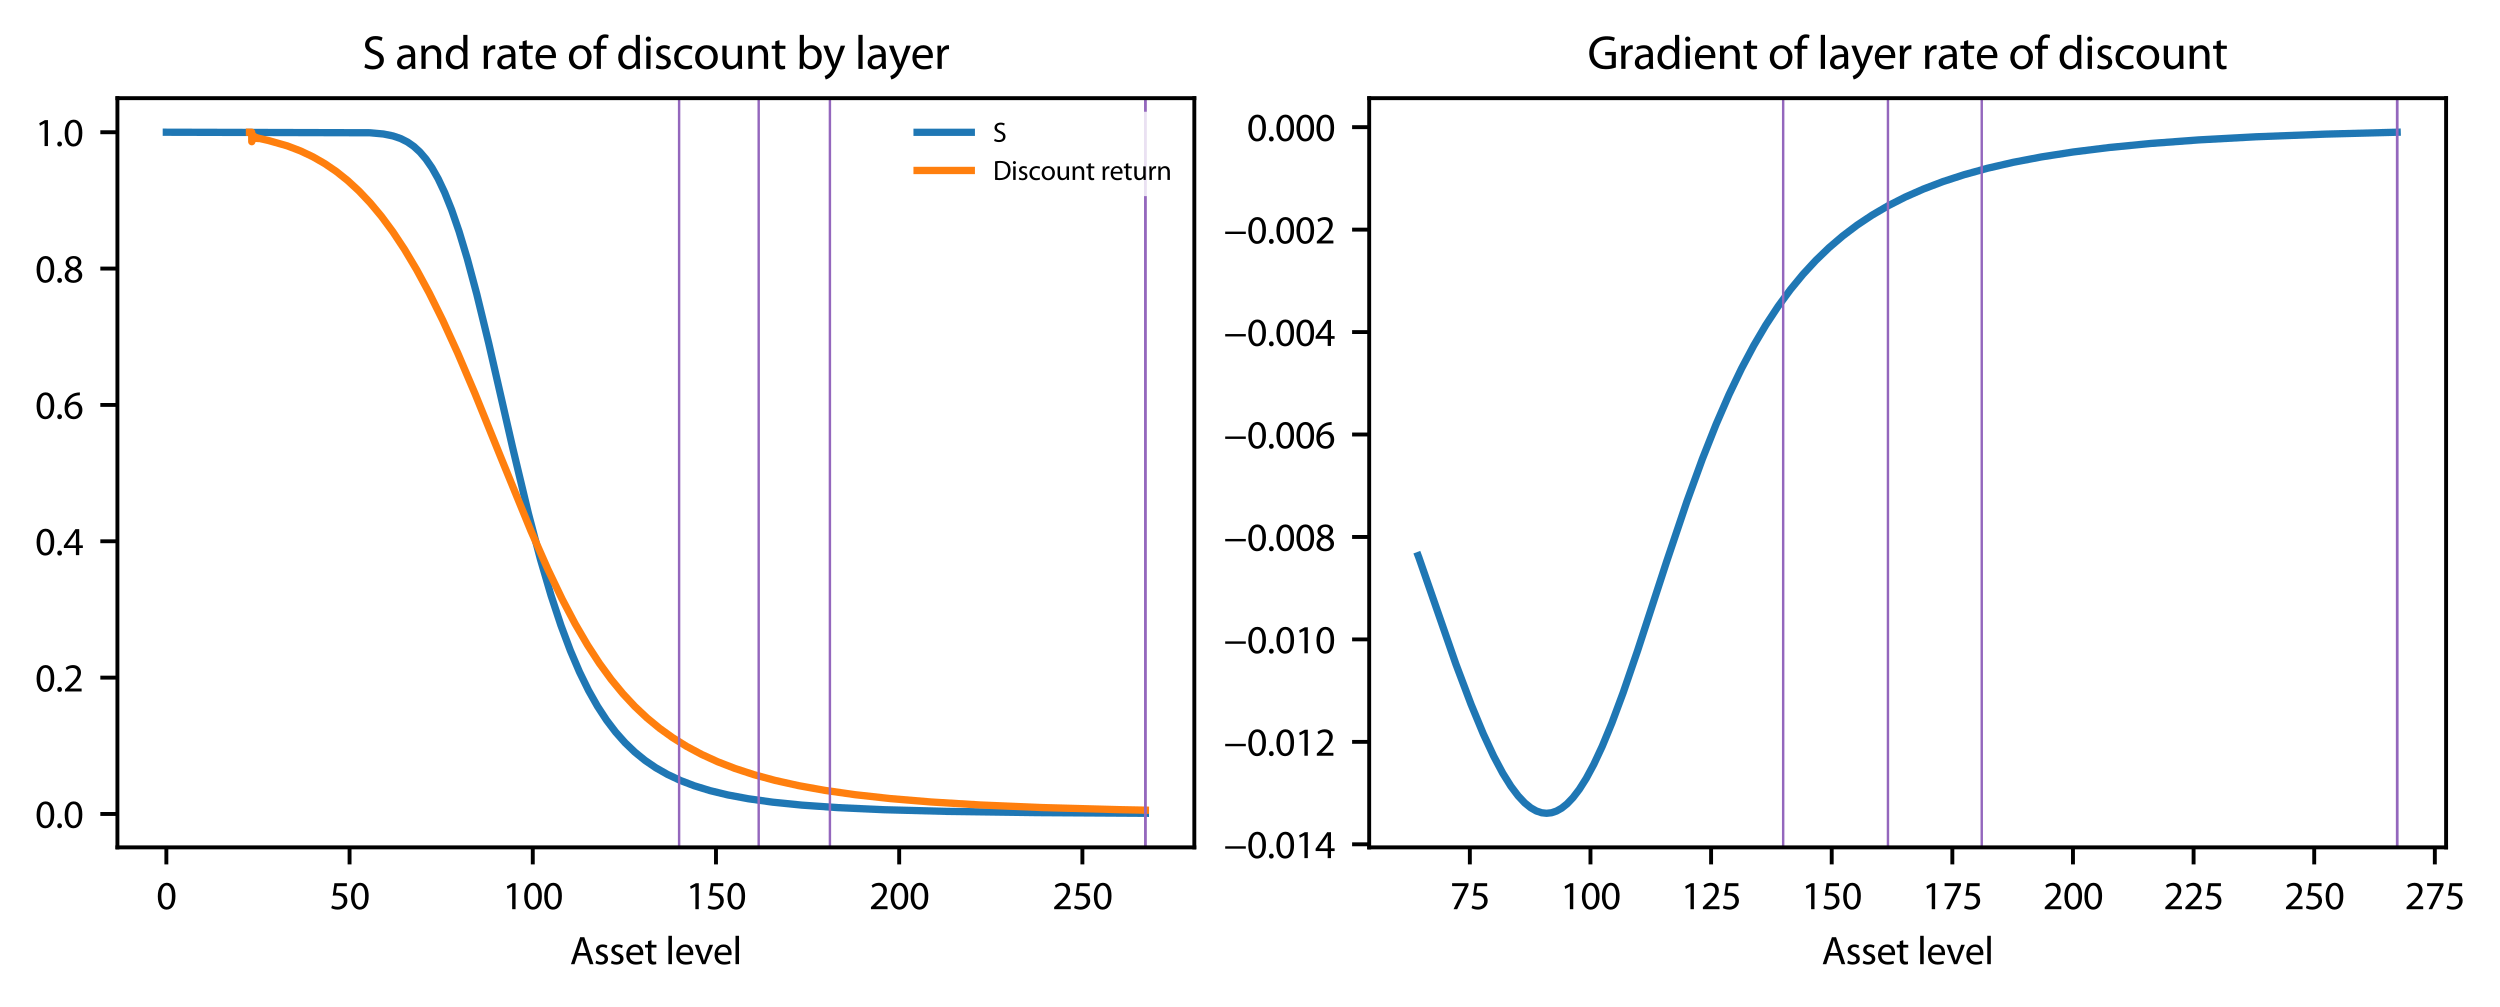 <?xml version="1.0" encoding="utf-8" standalone="no"?>
<!DOCTYPE svg PUBLIC "-//W3C//DTD SVG 1.1//EN"
  "http://www.w3.org/Graphics/SVG/1.1/DTD/svg11.dtd">
<svg xmlns:xlink="http://www.w3.org/1999/xlink" width="512.4pt" height="206.4pt" viewBox="0 0 512.4 206.4" xmlns="http://www.w3.org/2000/svg" version="1.1">
 <defs>
  <style type="text/css">*{stroke-linejoin: round; stroke-linecap: butt}</style>
 </defs>
 <g id="figure_1">
  <g id="patch_1">
   <path d="M 0 206.4 
L 512.4 206.4 
L 512.4 -0 
L 0 -0 
z
" style="fill: #ffffff"/>
  </g>
  <g id="axes_1">
   <g id="patch_2">
    <path d="M 24.064 173.672 
L 244.788 173.672 
L 244.788 20.121 
L 24.064 20.121 
z
" style="fill: #ffffff"/>
   </g>
   <g id="matplotlib.axis_1">
    <g id="xtick_1">
     <g id="line2d_1">
      <defs>
       <path id="m13694cf8a4" d="M 0 0 
L 0 3.5 
" style="stroke: #000000; stroke-width: 0.8"/>
      </defs>
      <g>
       <use xlink:href="#m13694cf8a4" x="34.097" y="173.672" style="stroke: #000000; stroke-width: 0.8"/>
      </g>
     </g>
     <g id="text_1">
      <!-- 0 -->
      <g transform="translate(32.045 186.352) scale(0.08 -0.08)">
       <defs>
        <path id="MyriadPro-Regular-30" d="M 1683 4230 
C 838 4230 230 3469 230 2067 
C 243 691 800 -70 1613 -70 
C 2528 -70 3059 710 3059 2125 
C 3059 3450 2554 4230 1683 4230 
z
M 1645 3795 
C 2234 3795 2490 3123 2490 2099 
C 2490 1037 2214 365 1645 365 
C 1133 365 800 979 800 2061 
C 800 3194 1158 3795 1645 3795 
z
" transform="scale(0.016)"/>
       </defs>
       <use xlink:href="#MyriadPro-Regular-30"/>
      </g>
     </g>
    </g>
    <g id="xtick_2">
     <g id="line2d_2">
      <g>
       <use xlink:href="#m13694cf8a4" x="71.647" y="173.672" style="stroke: #000000; stroke-width: 0.8"/>
      </g>
     </g>
     <g id="text_2">
      <!-- 50 -->
      <g transform="translate(67.543 186.352) scale(0.08 -0.08)">
       <defs>
        <path id="MyriadPro-Regular-35" d="M 2771 4160 
L 781 4160 
L 512 2163 
C 666 2182 851 2202 1094 2202 
C 1920 2202 2285 1824 2285 1286 
C 2291 730 1830 384 1306 384 
C 922 384 582 512 410 614 
L 269 186 
C 474 58 851 -70 1306 -70 
C 2208 -70 2854 538 2854 1350 
C 2854 1869 2586 2234 2259 2413 
C 2003 2573 1690 2637 1363 2637 
C 1210 2637 1120 2630 1024 2618 
L 1184 3686 
L 2771 3686 
L 2771 4160 
z
" transform="scale(0.016)"/>
       </defs>
       <use xlink:href="#MyriadPro-Regular-35"/>
       <use xlink:href="#MyriadPro-Regular-30" x="51.3"/>
      </g>
     </g>
    </g>
    <g id="xtick_3">
     <g id="line2d_3">
      <g>
       <use xlink:href="#m13694cf8a4" x="109.197" y="173.672" style="stroke: #000000; stroke-width: 0.8"/>
      </g>
     </g>
     <g id="text_3">
      <!-- 100 -->
      <g transform="translate(103.041 186.352) scale(0.08 -0.08)">
       <defs>
        <path id="MyriadPro-Regular-31" d="M 1510 0 
L 2054 0 
L 2054 4160 
L 1574 4160 
L 666 3674 
L 774 3245 
L 1498 3635 
L 1510 3635 
L 1510 0 
z
" transform="scale(0.016)"/>
       </defs>
       <use xlink:href="#MyriadPro-Regular-31"/>
       <use xlink:href="#MyriadPro-Regular-30" x="51.3"/>
       <use xlink:href="#MyriadPro-Regular-30" x="102.6"/>
      </g>
     </g>
    </g>
    <g id="xtick_4">
     <g id="line2d_4">
      <g>
       <use xlink:href="#m13694cf8a4" x="146.747" y="173.672" style="stroke: #000000; stroke-width: 0.8"/>
      </g>
     </g>
     <g id="text_4">
      <!-- 150 -->
      <g transform="translate(140.591 186.352) scale(0.08 -0.08)">
       <use xlink:href="#MyriadPro-Regular-31"/>
       <use xlink:href="#MyriadPro-Regular-35" x="51.3"/>
       <use xlink:href="#MyriadPro-Regular-30" x="102.6"/>
      </g>
     </g>
    </g>
    <g id="xtick_5">
     <g id="line2d_5">
      <g>
       <use xlink:href="#m13694cf8a4" x="184.297" y="173.672" style="stroke: #000000; stroke-width: 0.8"/>
      </g>
     </g>
     <g id="text_5">
      <!-- 200 -->
      <g transform="translate(178.141 186.352) scale(0.08 -0.08)">
       <defs>
        <path id="MyriadPro-Regular-32" d="M 2944 0 
L 2944 467 
L 1082 467 
L 1082 480 
L 1408 787 
C 2285 1632 2842 2253 2842 3021 
C 2842 3616 2464 4230 1568 4230 
C 1094 4230 678 4045 397 3808 
L 576 3411 
C 768 3571 1082 3763 1459 3763 
C 2080 3763 2278 3373 2278 2950 
C 2278 2323 1792 1786 730 774 
L 288 346 
L 288 0 
L 2944 0 
z
" transform="scale(0.016)"/>
       </defs>
       <use xlink:href="#MyriadPro-Regular-32"/>
       <use xlink:href="#MyriadPro-Regular-30" x="51.3"/>
       <use xlink:href="#MyriadPro-Regular-30" x="102.6"/>
      </g>
     </g>
    </g>
    <g id="xtick_6">
     <g id="line2d_6">
      <g>
       <use xlink:href="#m13694cf8a4" x="221.847" y="173.672" style="stroke: #000000; stroke-width: 0.8"/>
      </g>
     </g>
     <g id="text_6">
      <!-- 250 -->
      <g transform="translate(215.691 186.352) scale(0.08 -0.08)">
       <use xlink:href="#MyriadPro-Regular-32"/>
       <use xlink:href="#MyriadPro-Regular-35" x="51.3"/>
       <use xlink:href="#MyriadPro-Regular-30" x="102.6"/>
      </g>
     </g>
    </g>
    <g id="text_7">
     <!-- Asset level -->
     <g transform="translate(116.816 197.616) scale(0.08 -0.08)">
      <defs>
       <path id="MyriadPro-Regular-41" d="M 2714 1357 
L 3174 0 
L 3770 0 
L 2298 4314 
L 1632 4314 
L 160 0 
L 736 0 
L 1184 1357 
L 2714 1357 
z
M 1299 1792 
L 1722 3040 
C 1811 3302 1875 3571 1939 3821 
L 1952 3821 
C 2016 3571 2080 3315 2176 3034 
L 2605 1792 
L 1299 1792 
z
" transform="scale(0.016)"/>
       <path id="MyriadPro-Regular-73" d="M 256 147 
C 474 19 787 -70 1126 -70 
C 1850 -70 2278 314 2278 864 
C 2278 1325 1997 1594 1466 1792 
C 1062 1952 883 2067 883 2323 
C 883 2554 1062 2746 1395 2746 
C 1683 2746 1907 2637 2029 2560 
L 2163 2970 
C 1997 3078 1722 3162 1408 3162 
C 749 3162 339 2752 339 2253 
C 339 1882 602 1581 1165 1376 
C 1574 1222 1734 1082 1734 813 
C 1734 550 1542 352 1139 352 
C 858 352 563 467 390 570 
L 256 147 
z
" transform="scale(0.016)"/>
       <path id="MyriadPro-Regular-65" d="M 2957 1446 
C 2970 1510 2976 1594 2976 1709 
C 2976 2278 2714 3162 1696 3162 
C 794 3162 243 2432 243 1498 
C 243 563 813 -70 1766 -70 
C 2259 -70 2605 38 2803 128 
L 2701 531 
C 2496 442 2246 371 1843 371 
C 1274 371 794 685 781 1446 
L 2957 1446 
z
M 787 1850 
C 832 2240 1075 2758 1651 2758 
C 2285 2758 2438 2202 2432 1850 
L 787 1850 
z
" transform="scale(0.016)"/>
       <path id="MyriadPro-Regular-74" d="M 595 3674 
L 595 3098 
L 115 3098 
L 115 2669 
L 595 2669 
L 595 979 
C 595 614 659 339 813 166 
C 947 19 1158 -70 1421 -70 
C 1638 -70 1811 -32 1920 6 
L 1894 435 
C 1811 410 1722 397 1568 397 
C 1254 397 1146 614 1146 998 
L 1146 2669 
L 1952 2669 
L 1952 3098 
L 1146 3098 
L 1146 3840 
L 595 3674 
z
" transform="scale(0.016)"/>
       <path id="MyriadPro-Regular-20" transform="scale(0.016)"/>
       <path id="MyriadPro-Regular-6c" d="M 467 0 
L 1030 0 
L 1030 4544 
L 467 4544 
L 467 0 
z
" transform="scale(0.016)"/>
       <path id="MyriadPro-Regular-76" d="M 83 3098 
L 1261 0 
L 1798 0 
L 3014 3098 
L 2426 3098 
L 1824 1363 
C 1722 1075 1632 819 1562 563 
L 1542 563 
C 1478 819 1395 1075 1293 1363 
L 685 3098 
L 83 3098 
z
" transform="scale(0.016)"/>
      </defs>
      <use xlink:href="#MyriadPro-Regular-41"/>
      <use xlink:href="#MyriadPro-Regular-73" x="61.2"/>
      <use xlink:href="#MyriadPro-Regular-73" x="100.8"/>
      <use xlink:href="#MyriadPro-Regular-65" x="140.4"/>
      <use xlink:href="#MyriadPro-Regular-74" x="190.5"/>
      <use xlink:href="#MyriadPro-Regular-20" x="223.6"/>
      <use xlink:href="#MyriadPro-Regular-6c" x="244.8"/>
      <use xlink:href="#MyriadPro-Regular-65" x="268.4"/>
      <use xlink:href="#MyriadPro-Regular-76" x="318.5"/>
      <use xlink:href="#MyriadPro-Regular-65" x="366.6"/>
      <use xlink:href="#MyriadPro-Regular-6c" x="416.7"/>
     </g>
    </g>
   </g>
   <g id="matplotlib.axis_2">
    <g id="ytick_1">
     <g id="line2d_7">
      <defs>
       <path id="ma2d591ddc7" d="M 0 0 
L -3.5 0 
" style="stroke: #000000; stroke-width: 0.8"/>
      </defs>
      <g>
       <use xlink:href="#ma2d591ddc7" x="24.064" y="166.832" style="stroke: #000000; stroke-width: 0.8"/>
      </g>
     </g>
     <g id="text_8">
      <!-- 0.0 -->
      <g transform="translate(7.2 169.672) scale(0.08 -0.08)">
       <defs>
        <path id="MyriadPro-Regular-2e" d="M 704 -70 
C 941 -70 1094 102 1094 333 
C 1094 570 941 736 717 736 
C 493 736 333 563 333 333 
C 333 102 486 -70 704 -70 
z
" transform="scale(0.016)"/>
       </defs>
       <use xlink:href="#MyriadPro-Regular-30"/>
       <use xlink:href="#MyriadPro-Regular-2e" x="51.3"/>
       <use xlink:href="#MyriadPro-Regular-30" x="72"/>
      </g>
     </g>
    </g>
    <g id="ytick_2">
     <g id="line2d_8">
      <g>
       <use xlink:href="#ma2d591ddc7" x="24.064" y="138.886" style="stroke: #000000; stroke-width: 0.8"/>
      </g>
     </g>
     <g id="text_9">
      <!-- 0.2 -->
      <g transform="translate(7.2 141.726) scale(0.08 -0.08)">
       <use xlink:href="#MyriadPro-Regular-30"/>
       <use xlink:href="#MyriadPro-Regular-2e" x="51.3"/>
       <use xlink:href="#MyriadPro-Regular-32" x="72"/>
      </g>
     </g>
    </g>
    <g id="ytick_3">
     <g id="line2d_9">
      <g>
       <use xlink:href="#ma2d591ddc7" x="24.064" y="110.94" style="stroke: #000000; stroke-width: 0.8"/>
      </g>
     </g>
     <g id="text_10">
      <!-- 0.4 -->
      <g transform="translate(7.2 113.78) scale(0.08 -0.08)">
       <defs>
        <path id="MyriadPro-Regular-34" d="M 2560 0 
L 2560 1139 
L 3142 1139 
L 3142 1574 
L 2560 1574 
L 2560 4160 
L 1952 4160 
L 96 1504 
L 96 1139 
L 2029 1139 
L 2029 0 
L 2560 0 
z
M 666 1574 
L 666 1587 
L 1683 3002 
C 1798 3194 1901 3373 2029 3616 
L 2048 3616 
C 2035 3398 2029 3181 2029 2963 
L 2029 1574 
L 666 1574 
z
" transform="scale(0.016)"/>
       </defs>
       <use xlink:href="#MyriadPro-Regular-30"/>
       <use xlink:href="#MyriadPro-Regular-2e" x="51.3"/>
       <use xlink:href="#MyriadPro-Regular-34" x="72"/>
      </g>
     </g>
    </g>
    <g id="ytick_4">
     <g id="line2d_10">
      <g>
       <use xlink:href="#ma2d591ddc7" x="24.064" y="82.993" style="stroke: #000000; stroke-width: 0.8"/>
      </g>
     </g>
     <g id="text_11">
      <!-- 0.6 -->
      <g transform="translate(7.2 85.833) scale(0.08 -0.08)">
       <defs>
        <path id="MyriadPro-Regular-36" d="M 2662 4224 
C 2560 4224 2419 4218 2253 4192 
C 1728 4128 1267 3917 922 3578 
C 506 3168 218 2522 218 1702 
C 218 621 800 -70 1683 -70 
C 2554 -70 3072 634 3072 1402 
C 3072 2208 2554 2746 1818 2746 
C 1357 2746 1005 2528 806 2259 
L 794 2259 
C 890 2950 1350 3590 2240 3731 
C 2400 3757 2547 3770 2662 3763 
L 2662 4224 
z
M 1696 365 
C 1101 365 781 877 774 1562 
C 774 1664 800 1741 832 1805 
C 986 2112 1306 2317 1645 2317 
C 2163 2317 2502 1958 2502 1363 
C 2502 768 2176 365 1696 365 
z
" transform="scale(0.016)"/>
       </defs>
       <use xlink:href="#MyriadPro-Regular-30"/>
       <use xlink:href="#MyriadPro-Regular-2e" x="51.3"/>
       <use xlink:href="#MyriadPro-Regular-36" x="72"/>
      </g>
     </g>
    </g>
    <g id="ytick_5">
     <g id="line2d_11">
      <g>
       <use xlink:href="#ma2d591ddc7" x="24.064" y="55.047" style="stroke: #000000; stroke-width: 0.8"/>
      </g>
     </g>
     <g id="text_12">
      <!-- 0.8 -->
      <g transform="translate(7.2 57.887) scale(0.08 -0.08)">
       <defs>
        <path id="MyriadPro-Regular-38" d="M 1062 2170 
C 550 1952 237 1574 237 1050 
C 237 442 762 -70 1632 -70 
C 2426 -70 3046 410 3046 1139 
C 3046 1638 2726 2010 2208 2214 
L 2208 2234 
C 2720 2470 2899 2854 2899 3206 
C 2899 3731 2490 4230 1683 4230 
C 947 4230 390 3782 390 3123 
C 390 2765 589 2406 1056 2189 
L 1062 2170 
z
M 1645 339 
C 1114 339 794 710 813 1126 
C 813 1523 1075 1850 1562 1990 
C 2125 1830 2477 1581 2477 1082 
C 2477 653 2150 339 1645 339 
z
M 1651 3827 
C 2157 3827 2355 3482 2355 3149 
C 2355 2771 2080 2515 1722 2394 
C 1242 2522 922 2746 928 3162 
C 928 3520 1184 3827 1651 3827 
z
" transform="scale(0.016)"/>
       </defs>
       <use xlink:href="#MyriadPro-Regular-30"/>
       <use xlink:href="#MyriadPro-Regular-2e" x="51.3"/>
       <use xlink:href="#MyriadPro-Regular-38" x="72"/>
      </g>
     </g>
    </g>
    <g id="ytick_6">
     <g id="line2d_12">
      <g>
       <use xlink:href="#ma2d591ddc7" x="24.064" y="27.101" style="stroke: #000000; stroke-width: 0.8"/>
      </g>
     </g>
     <g id="text_13">
      <!-- 1.0 -->
      <g transform="translate(7.2 29.941) scale(0.08 -0.08)">
       <use xlink:href="#MyriadPro-Regular-31"/>
       <use xlink:href="#MyriadPro-Regular-2e" x="51.3"/>
       <use xlink:href="#MyriadPro-Regular-30" x="72"/>
      </g>
     </g>
    </g>
   </g>
   <g id="line2d_13">
    <path d="M 34.097 27.101 
L 75.824 27.211 
L 78.593 27.465 
L 80.541 27.859 
L 82.137 28.404 
L 83.545 29.12 
L 84.836 30.026 
L 86.08 31.172 
L 87.3 32.601 
L 88.544 34.409 
L 89.812 36.65 
L 91.149 39.482 
L 92.557 42.997 
L 94.083 47.421 
L 95.773 53.025 
L 97.721 60.293 
L 100.161 70.322 
L 105.043 91.621 
L 108.305 105.257 
L 110.769 114.627 
L 112.952 122.071 
L 114.97 128.185 
L 116.895 133.328 
L 118.772 137.726 
L 120.626 141.511 
L 122.457 144.753 
L 124.311 147.591 
L 126.188 150.062 
L 128.113 152.23 
L 130.107 154.145 
L 132.196 155.843 
L 134.426 157.367 
L 136.82 158.73 
L 139.425 159.954 
L 142.288 161.05 
L 145.503 162.039 
L 149.164 162.927 
L 153.388 163.716 
L 158.364 164.413 
L 164.348 165.018 
L 171.741 165.533 
L 181.222 165.961 
L 193.989 166.3 
L 212.506 166.553 
L 234.755 166.692 
L 234.755 166.692 
" clip-path="url(#pa8da56c869)" style="fill: none; stroke: #1f77b4; stroke-width: 1.5; stroke-linecap: square"/>
   </g>
   <g id="line2d_14">
    <path d="M 51.135 27.101 
L 51.581 27.101 
L 51.604 29.041 
L 51.698 28.571 
L 51.956 27.844 
L 51.98 28.505 
L 52.074 28.227 
L 52.168 28.014 
L 52.191 28.398 
L 52.285 28.162 
L 52.308 28.108 
L 52.332 28.38 
L 52.402 28.203 
L 52.449 28.353 
L 52.52 28.184 
L 52.614 28.356 
L 52.637 28.299 
L 52.66 28.245 
L 52.684 28.348 
L 52.707 28.292 
L 52.731 28.381 
L 52.778 28.268 
L 52.801 28.34 
L 52.872 28.291 
L 52.895 28.343 
L 52.989 28.398 
L 53.012 28.342 
L 53.177 28.379 
L 55.007 28.794 
L 58.88 29.898 
L 61.579 30.929 
L 64.137 32.142 
L 66.577 33.544 
L 68.948 35.161 
L 71.271 37.017 
L 73.571 39.141 
L 75.871 41.574 
L 78.171 44.334 
L 80.518 47.505 
L 82.912 51.122 
L 85.376 55.252 
L 87.981 60.064 
L 90.75 65.659 
L 93.801 72.34 
L 97.392 80.764 
L 102.743 93.966 
L 108.821 108.814 
L 112.271 116.651 
L 115.205 122.777 
L 117.88 127.86 
L 120.415 132.206 
L 122.856 135.956 
L 125.273 139.267 
L 127.667 142.174 
L 130.107 144.792 
L 132.595 147.136 
L 135.177 149.264 
L 137.876 151.202 
L 140.739 152.983 
L 143.79 154.617 
L 147.075 156.121 
L 150.643 157.506 
L 154.538 158.779 
L 158.857 159.951 
L 163.668 161.023 
L 169.089 162 
L 175.285 162.884 
L 182.443 163.676 
L 190.868 164.378 
L 200.983 164.99 
L 213.445 165.512 
L 229.333 165.944 
L 234.755 166.052 
L 234.755 166.052 
" clip-path="url(#pa8da56c869)" style="fill: none; stroke: #ff7f0e; stroke-width: 1.5; stroke-linecap: square"/>
   </g>
   <g id="line2d_15">
    <path d="M 139.19 173.672 
L 139.19 20.121 
" clip-path="url(#pa8da56c869)" style="fill: none; stroke: #9467bd; stroke-width: 0.5; stroke-linecap: square"/>
   </g>
   <g id="line2d_16">
    <path d="M 155.501 173.672 
L 155.501 20.121 
" clip-path="url(#pa8da56c869)" style="fill: none; stroke: #9467bd; stroke-width: 0.5; stroke-linecap: square"/>
   </g>
   <g id="line2d_17">
    <path d="M 170.098 173.672 
L 170.098 20.121 
" clip-path="url(#pa8da56c869)" style="fill: none; stroke: #9467bd; stroke-width: 0.5; stroke-linecap: square"/>
   </g>
   <g id="line2d_18">
    <path d="M 234.755 173.672 
L 234.755 20.121 
" clip-path="url(#pa8da56c869)" style="fill: none; stroke: #9467bd; stroke-width: 0.5; stroke-linecap: square"/>
   </g>
   <g id="line2d_19">
    <path d="M 234.755 173.672 
L 234.755 20.121 
" clip-path="url(#pa8da56c869)" style="fill: none; stroke: #9467bd; stroke-width: 0.5; stroke-linecap: square"/>
   </g>
   <g id="patch_3">
    <path d="M 24.064 173.672 
L 24.064 20.121 
" style="fill: none; stroke: #000000; stroke-width: 0.8; stroke-linejoin: miter; stroke-linecap: square"/>
   </g>
   <g id="patch_4">
    <path d="M 244.788 173.672 
L 244.788 20.121 
" style="fill: none; stroke: #000000; stroke-width: 0.8; stroke-linejoin: miter; stroke-linecap: square"/>
   </g>
   <g id="patch_5">
    <path d="M 24.064 173.672 
L 244.788 173.672 
" style="fill: none; stroke: #000000; stroke-width: 0.8; stroke-linejoin: miter; stroke-linecap: square"/>
   </g>
   <g id="patch_6">
    <path d="M 24.064 20.121 
L 244.788 20.121 
" style="fill: none; stroke: #000000; stroke-width: 0.8; stroke-linejoin: miter; stroke-linecap: square"/>
   </g>
   <g id="text_14">
    <!-- S and rate of discount by layer -->
    <g transform="translate(74.267 14.121) scale(0.096 -0.096)">
     <defs>
      <path id="MyriadPro-Regular-53" d="M 269 211 
C 499 58 954 -70 1370 -70 
C 2387 -70 2874 512 2874 1178 
C 2874 1811 2509 2163 1779 2445 
C 1184 2675 922 2874 922 3277 
C 922 3571 1146 3923 1734 3923 
C 2125 3923 2413 3802 2547 3718 
L 2701 4173 
C 2515 4282 2189 4384 1754 4384 
C 915 4384 358 3885 358 3213 
C 358 2611 794 2240 1498 1984 
C 2080 1766 2310 1530 2310 1133 
C 2310 698 1978 397 1408 397 
C 1024 397 666 518 416 678 
L 269 211 
z
" transform="scale(0.016)"/>
      <path id="MyriadPro-Regular-61" d="M 2643 1901 
C 2643 2515 2413 3162 1466 3162 
C 1075 3162 698 3053 442 2893 
L 570 2515 
C 787 2662 1088 2746 1382 2746 
C 2016 2752 2086 2285 2086 2035 
L 2086 1971 
C 890 1978 224 1568 224 819 
C 224 371 544 -70 1171 -70 
C 1613 -70 1946 147 2118 390 
L 2138 390 
L 2182 0 
L 2688 0 
C 2656 211 2643 474 2643 742 
L 2643 1901 
z
M 2099 1043 
C 2099 992 2093 928 2074 864 
C 1984 602 1722 346 1312 346 
C 1030 346 787 512 787 883 
C 787 1485 1485 1594 2099 1581 
L 2099 1043 
z
" transform="scale(0.016)"/>
      <path id="MyriadPro-Regular-6e" d="M 467 0 
L 1030 0 
L 1030 1862 
C 1030 1958 1043 2054 1069 2125 
C 1171 2438 1459 2701 1824 2701 
C 2355 2701 2541 2285 2541 1786 
L 2541 0 
L 3104 0 
L 3104 1843 
C 3104 2906 2438 3162 2010 3162 
C 1498 3162 1139 2874 986 2586 
L 973 2586 
L 941 3098 
L 442 3098 
C 461 2842 467 2586 467 2259 
L 467 0 
z
" transform="scale(0.016)"/>
      <path id="MyriadPro-Regular-64" d="M 2579 4544 
L 2579 2694 
L 2566 2694 
C 2426 2938 2112 3162 1632 3162 
C 883 3162 237 2534 243 1504 
C 243 563 826 -70 1574 -70 
C 2080 -70 2451 192 2618 538 
L 2637 538 
L 2662 0 
L 3162 0 
C 3149 211 3136 525 3136 800 
L 3136 4544 
L 2579 4544 
z
M 2579 1299 
C 2579 1210 2573 1133 2554 1056 
C 2451 640 2106 384 1728 384 
C 1126 384 813 902 813 1530 
C 813 2208 1158 2720 1741 2720 
C 2163 2720 2470 2426 2554 2074 
C 2573 2003 2579 1907 2579 1837 
L 2579 1299 
z
" transform="scale(0.016)"/>
      <path id="MyriadPro-Regular-72" d="M 467 0 
L 1030 0 
L 1030 1651 
C 1030 1741 1037 1837 1050 1914 
C 1126 2336 1408 2630 1805 2630 
C 1882 2630 1939 2630 1997 2618 
L 1997 3149 
C 1946 3155 1901 3162 1843 3162 
C 1466 3162 1120 2899 979 2483 
L 960 2483 
L 934 3098 
L 442 3098 
C 461 2810 467 2496 467 2131 
L 467 0 
z
" transform="scale(0.016)"/>
      <path id="MyriadPro-Regular-6f" d="M 1779 3162 
C 928 3162 243 2554 243 1523 
C 243 544 896 -70 1728 -70 
C 2470 -70 3270 429 3270 1574 
C 3270 2515 2669 3162 1779 3162 
z
M 1766 2739 
C 2432 2739 2694 2080 2694 1555 
C 2694 858 2291 352 1754 352 
C 1203 352 819 864 819 1542 
C 819 2125 1107 2739 1766 2739 
z
" transform="scale(0.016)"/>
      <path id="MyriadPro-Regular-66" d="M 1082 0 
L 1082 2669 
L 1830 2669 
L 1830 3098 
L 1082 3098 
L 1082 3264 
C 1082 3744 1203 4160 1683 4160 
C 1850 4160 1958 4128 2042 4090 
L 2118 4525 
C 2010 4570 1843 4614 1638 4614 
C 1376 4614 1094 4531 883 4326 
C 627 4077 525 3680 525 3245 
L 525 3098 
L 96 3098 
L 96 2669 
L 525 2669 
L 525 0 
L 1082 0 
z
" transform="scale(0.016)"/>
      <path id="MyriadPro-Regular-69" d="M 1030 0 
L 1030 3098 
L 467 3098 
L 467 0 
L 1030 0 
z
M 749 4320 
C 538 4320 397 4160 397 3968 
C 397 3776 531 3622 736 3622 
C 960 3622 1094 3776 1094 3968 
C 1094 4166 954 4320 749 4320 
z
" transform="scale(0.016)"/>
      <path id="MyriadPro-Regular-63" d="M 2579 531 
C 2419 461 2208 384 1888 384 
C 1274 384 813 826 813 1542 
C 813 2182 1197 2714 1907 2714 
C 2214 2714 2426 2637 2560 2566 
L 2688 2995 
C 2534 3078 2240 3162 1907 3162 
C 896 3162 243 2464 243 1510 
C 243 563 851 -70 1786 -70 
C 2202 -70 2528 38 2675 109 
L 2579 531 
z
" transform="scale(0.016)"/>
      <path id="MyriadPro-Regular-75" d="M 3059 3098 
L 2496 3098 
L 2496 1203 
C 2496 1094 2477 992 2445 915 
C 2342 659 2080 397 1702 397 
C 1197 397 1011 800 1011 1389 
L 1011 3098 
L 448 3098 
L 448 1286 
C 448 205 1030 -70 1517 -70 
C 2067 -70 2400 256 2541 506 
L 2554 506 
L 2586 0 
L 3085 0 
C 3066 243 3059 525 3059 851 
L 3059 3098 
z
" transform="scale(0.016)"/>
      <path id="MyriadPro-Regular-62" d="M 467 800 
C 467 525 454 211 442 0 
L 922 0 
L 954 506 
L 966 506 
C 1203 102 1562 -70 2010 -70 
C 2701 -70 3405 480 3405 1587 
C 3405 2522 2867 3162 2093 3162 
C 1594 3162 1235 2944 1037 2598 
L 1024 2598 
L 1024 4544 
L 467 4544 
L 467 800 
z
M 1024 1792 
C 1024 1882 1037 1958 1056 2029 
C 1171 2451 1530 2720 1907 2720 
C 2515 2720 2835 2189 2835 1568 
C 2835 858 2490 378 1894 378 
C 1485 378 1152 646 1050 1037 
C 1030 1101 1024 1171 1024 1242 
L 1024 1792 
z
" transform="scale(0.016)"/>
      <path id="MyriadPro-Regular-79" d="M 58 3098 
L 1197 243 
C 1229 173 1242 128 1242 96 
C 1242 64 1222 19 1197 -38 
C 1062 -326 877 -544 723 -666 
C 557 -806 371 -896 230 -941 
L 371 -1408 
C 512 -1382 781 -1286 1062 -1050 
C 1446 -710 1722 -173 2125 890 
L 2970 3098 
L 2374 3098 
L 1760 1280 
C 1683 1056 1619 819 1562 634 
L 1549 634 
C 1498 819 1421 1062 1344 1267 
L 672 3098 
L 58 3098 
z
" transform="scale(0.016)"/>
     </defs>
     <use xlink:href="#MyriadPro-Regular-53"/>
     <use xlink:href="#MyriadPro-Regular-20" x="49.3"/>
     <use xlink:href="#MyriadPro-Regular-61" x="70.5"/>
     <use xlink:href="#MyriadPro-Regular-6e" x="118.7"/>
     <use xlink:href="#MyriadPro-Regular-64" x="174.2"/>
     <use xlink:href="#MyriadPro-Regular-20" x="230.6"/>
     <use xlink:href="#MyriadPro-Regular-72" x="251.8"/>
     <use xlink:href="#MyriadPro-Regular-61" x="284.5"/>
     <use xlink:href="#MyriadPro-Regular-74" x="332.7"/>
     <use xlink:href="#MyriadPro-Regular-65" x="365.8"/>
     <use xlink:href="#MyriadPro-Regular-20" x="415.9"/>
     <use xlink:href="#MyriadPro-Regular-6f" x="437.1"/>
     <use xlink:href="#MyriadPro-Regular-66" x="492"/>
     <use xlink:href="#MyriadPro-Regular-20" x="521.2"/>
     <use xlink:href="#MyriadPro-Regular-64" x="542.4"/>
     <use xlink:href="#MyriadPro-Regular-69" x="598.8"/>
     <use xlink:href="#MyriadPro-Regular-73" x="622.2"/>
     <use xlink:href="#MyriadPro-Regular-63" x="661.8"/>
     <use xlink:href="#MyriadPro-Regular-6f" x="706.6"/>
     <use xlink:href="#MyriadPro-Regular-75" x="761.5"/>
     <use xlink:href="#MyriadPro-Regular-6e" x="816.6"/>
     <use xlink:href="#MyriadPro-Regular-74" x="872.1"/>
     <use xlink:href="#MyriadPro-Regular-20" x="905.2"/>
     <use xlink:href="#MyriadPro-Regular-62" x="926.4"/>
     <use xlink:href="#MyriadPro-Regular-79" x="983.3"/>
     <use xlink:href="#MyriadPro-Regular-20" x="1030.4"/>
     <use xlink:href="#MyriadPro-Regular-6c" x="1051.6"/>
     <use xlink:href="#MyriadPro-Regular-61" x="1075.2"/>
     <use xlink:href="#MyriadPro-Regular-79" x="1123.4"/>
     <use xlink:href="#MyriadPro-Regular-65" x="1170.5"/>
     <use xlink:href="#MyriadPro-Regular-72" x="1220.6"/>
    </g>
   </g>
   <g id="legend_1">
    <g id="patch_7">
     <path d="M 186.86 40.197 
L 240.901 40.197 
Q 242.012 40.197 242.012 39.086 
L 242.012 24.007 
Q 242.012 22.897 240.901 22.897 
L 186.86 22.897 
Q 185.749 22.897 185.749 24.007 
L 185.749 39.086 
Q 185.749 40.197 186.86 40.197 
z
" style="fill: #ffffff; opacity: 0.8"/>
    </g>
    <g id="line2d_20">
     <path d="M 187.97 27.117 
L 193.522 27.117 
L 199.074 27.117 
" style="fill: none; stroke: #1f77b4; stroke-width: 1.5; stroke-linecap: square"/>
    </g>
    <g id="text_15">
     <!-- S -->
     <g transform="translate(203.516 29.06) scale(0.056 -0.056)">
      <use xlink:href="#MyriadPro-Regular-53"/>
     </g>
    </g>
    <g id="line2d_21">
     <path d="M 187.97 34.934 
L 193.522 34.934 
L 199.074 34.934 
" style="fill: none; stroke: #ff7f0e; stroke-width: 1.5; stroke-linecap: square"/>
    </g>
    <g id="text_16">
     <!-- Discount return -->
     <g transform="translate(203.516 36.877) scale(0.056 -0.056)">
      <defs>
       <path id="MyriadPro-Regular-44" d="M 486 13 
C 768 -19 1094 -38 1498 -38 
C 2336 -38 3002 179 3411 582 
C 3808 979 4032 1555 4032 2259 
C 4032 2957 3808 3456 3418 3808 
C 3040 4154 2470 4346 1670 4346 
C 1229 4346 826 4307 486 4250 
L 486 13 
z
M 1043 3846 
C 1190 3878 1408 3904 1696 3904 
C 2874 3904 3450 3258 3443 2240 
C 3443 1075 2803 410 1606 410 
C 1389 410 1184 416 1043 435 
L 1043 3846 
z
" transform="scale(0.016)"/>
      </defs>
      <use xlink:href="#MyriadPro-Regular-44"/>
      <use xlink:href="#MyriadPro-Regular-69" x="66.6"/>
      <use xlink:href="#MyriadPro-Regular-73" x="90"/>
      <use xlink:href="#MyriadPro-Regular-63" x="129.6"/>
      <use xlink:href="#MyriadPro-Regular-6f" x="174.4"/>
      <use xlink:href="#MyriadPro-Regular-75" x="229.3"/>
      <use xlink:href="#MyriadPro-Regular-6e" x="284.4"/>
      <use xlink:href="#MyriadPro-Regular-74" x="339.9"/>
      <use xlink:href="#MyriadPro-Regular-20" x="373"/>
      <use xlink:href="#MyriadPro-Regular-72" x="394.2"/>
      <use xlink:href="#MyriadPro-Regular-65" x="426.9"/>
      <use xlink:href="#MyriadPro-Regular-74" x="477"/>
      <use xlink:href="#MyriadPro-Regular-75" x="510.1"/>
      <use xlink:href="#MyriadPro-Regular-72" x="565.2"/>
      <use xlink:href="#MyriadPro-Regular-6e" x="597.9"/>
     </g>
    </g>
   </g>
  </g>
  <g id="axes_2">
   <g id="patch_8">
    <path d="M 280.627 173.672 
L 501.351 173.672 
L 501.351 20.121 
L 280.627 20.121 
z
" style="fill: #ffffff"/>
   </g>
   <g id="matplotlib.axis_3">
    <g id="xtick_7">
     <g id="line2d_22">
      <g>
       <use xlink:href="#m13694cf8a4" x="301.26" y="173.672" style="stroke: #000000; stroke-width: 0.8"/>
      </g>
     </g>
     <g id="text_17">
      <!-- 75 -->
      <g transform="translate(297.156 186.352) scale(0.08 -0.08)">
       <defs>
        <path id="MyriadPro-Regular-37" d="M 365 4160 
L 365 3693 
L 2400 3693 
L 2400 3680 
L 595 0 
L 1178 0 
L 2989 3789 
L 2989 4160 
L 365 4160 
z
" transform="scale(0.016)"/>
       </defs>
       <use xlink:href="#MyriadPro-Regular-37"/>
       <use xlink:href="#MyriadPro-Regular-35" x="51.3"/>
      </g>
     </g>
    </g>
    <g id="xtick_8">
     <g id="line2d_23">
      <g>
       <use xlink:href="#m13694cf8a4" x="325.983" y="173.672" style="stroke: #000000; stroke-width: 0.8"/>
      </g>
     </g>
     <g id="text_18">
      <!-- 100 -->
      <g transform="translate(319.827 186.352) scale(0.08 -0.08)">
       <use xlink:href="#MyriadPro-Regular-31"/>
       <use xlink:href="#MyriadPro-Regular-30" x="51.3"/>
       <use xlink:href="#MyriadPro-Regular-30" x="102.6"/>
      </g>
     </g>
    </g>
    <g id="xtick_9">
     <g id="line2d_24">
      <g>
       <use xlink:href="#m13694cf8a4" x="350.706" y="173.672" style="stroke: #000000; stroke-width: 0.8"/>
      </g>
     </g>
     <g id="text_19">
      <!-- 125 -->
      <g transform="translate(344.55 186.352) scale(0.08 -0.08)">
       <use xlink:href="#MyriadPro-Regular-31"/>
       <use xlink:href="#MyriadPro-Regular-32" x="51.3"/>
       <use xlink:href="#MyriadPro-Regular-35" x="102.6"/>
      </g>
     </g>
    </g>
    <g id="xtick_10">
     <g id="line2d_25">
      <g>
       <use xlink:href="#m13694cf8a4" x="375.429" y="173.672" style="stroke: #000000; stroke-width: 0.8"/>
      </g>
     </g>
     <g id="text_20">
      <!-- 150 -->
      <g transform="translate(369.273 186.352) scale(0.08 -0.08)">
       <use xlink:href="#MyriadPro-Regular-31"/>
       <use xlink:href="#MyriadPro-Regular-35" x="51.3"/>
       <use xlink:href="#MyriadPro-Regular-30" x="102.6"/>
      </g>
     </g>
    </g>
    <g id="xtick_11">
     <g id="line2d_26">
      <g>
       <use xlink:href="#m13694cf8a4" x="400.152" y="173.672" style="stroke: #000000; stroke-width: 0.8"/>
      </g>
     </g>
     <g id="text_21">
      <!-- 175 -->
      <g transform="translate(393.996 186.352) scale(0.08 -0.08)">
       <use xlink:href="#MyriadPro-Regular-31"/>
       <use xlink:href="#MyriadPro-Regular-37" x="51.3"/>
       <use xlink:href="#MyriadPro-Regular-35" x="102.6"/>
      </g>
     </g>
    </g>
    <g id="xtick_12">
     <g id="line2d_27">
      <g>
       <use xlink:href="#m13694cf8a4" x="424.875" y="173.672" style="stroke: #000000; stroke-width: 0.8"/>
      </g>
     </g>
     <g id="text_22">
      <!-- 200 -->
      <g transform="translate(418.719 186.352) scale(0.08 -0.08)">
       <use xlink:href="#MyriadPro-Regular-32"/>
       <use xlink:href="#MyriadPro-Regular-30" x="51.3"/>
       <use xlink:href="#MyriadPro-Regular-30" x="102.6"/>
      </g>
     </g>
    </g>
    <g id="xtick_13">
     <g id="line2d_28">
      <g>
       <use xlink:href="#m13694cf8a4" x="449.598" y="173.672" style="stroke: #000000; stroke-width: 0.8"/>
      </g>
     </g>
     <g id="text_23">
      <!-- 225 -->
      <g transform="translate(443.442 186.352) scale(0.08 -0.08)">
       <use xlink:href="#MyriadPro-Regular-32"/>
       <use xlink:href="#MyriadPro-Regular-32" x="51.3"/>
       <use xlink:href="#MyriadPro-Regular-35" x="102.6"/>
      </g>
     </g>
    </g>
    <g id="xtick_14">
     <g id="line2d_29">
      <g>
       <use xlink:href="#m13694cf8a4" x="474.321" y="173.672" style="stroke: #000000; stroke-width: 0.8"/>
      </g>
     </g>
     <g id="text_24">
      <!-- 250 -->
      <g transform="translate(468.165 186.352) scale(0.08 -0.08)">
       <use xlink:href="#MyriadPro-Regular-32"/>
       <use xlink:href="#MyriadPro-Regular-35" x="51.3"/>
       <use xlink:href="#MyriadPro-Regular-30" x="102.6"/>
      </g>
     </g>
    </g>
    <g id="xtick_15">
     <g id="line2d_30">
      <g>
       <use xlink:href="#m13694cf8a4" x="499.044" y="173.672" style="stroke: #000000; stroke-width: 0.8"/>
      </g>
     </g>
     <g id="text_25">
      <!-- 275 -->
      <g transform="translate(492.888 186.352) scale(0.08 -0.08)">
       <use xlink:href="#MyriadPro-Regular-32"/>
       <use xlink:href="#MyriadPro-Regular-37" x="51.3"/>
       <use xlink:href="#MyriadPro-Regular-35" x="102.6"/>
      </g>
     </g>
    </g>
    <g id="text_26">
     <!-- Asset level -->
     <g transform="translate(373.379 197.616) scale(0.08 -0.08)">
      <use xlink:href="#MyriadPro-Regular-41"/>
      <use xlink:href="#MyriadPro-Regular-73" x="61.2"/>
      <use xlink:href="#MyriadPro-Regular-73" x="100.8"/>
      <use xlink:href="#MyriadPro-Regular-65" x="140.4"/>
      <use xlink:href="#MyriadPro-Regular-74" x="190.5"/>
      <use xlink:href="#MyriadPro-Regular-20" x="223.6"/>
      <use xlink:href="#MyriadPro-Regular-6c" x="244.8"/>
      <use xlink:href="#MyriadPro-Regular-65" x="268.4"/>
      <use xlink:href="#MyriadPro-Regular-76" x="318.5"/>
      <use xlink:href="#MyriadPro-Regular-65" x="366.6"/>
      <use xlink:href="#MyriadPro-Regular-6c" x="416.7"/>
     </g>
    </g>
   </g>
   <g id="matplotlib.axis_4">
    <g id="ytick_7">
     <g id="line2d_31">
      <g>
       <use xlink:href="#ma2d591ddc7" x="280.627" y="173.049" style="stroke: #000000; stroke-width: 0.8"/>
      </g>
     </g>
     <g id="text_27">
      <!-- −0.014 -->
      <g transform="translate(250.788 175.889) scale(0.08 -0.08)">
       <defs>
        <path id="MyriadPro-Regular-2212" d="M 256 1901 
L 256 1517 
L 3558 1517 
L 3558 1901 
L 256 1901 
z
" transform="scale(0.016)"/>
       </defs>
       <use xlink:href="#MyriadPro-Regular-2212"/>
       <use xlink:href="#MyriadPro-Regular-30" x="59.6"/>
       <use xlink:href="#MyriadPro-Regular-2e" x="110.9"/>
       <use xlink:href="#MyriadPro-Regular-30" x="131.6"/>
       <use xlink:href="#MyriadPro-Regular-31" x="182.9"/>
       <use xlink:href="#MyriadPro-Regular-34" x="234.2"/>
      </g>
     </g>
    </g>
    <g id="ytick_8">
     <g id="line2d_32">
      <g>
       <use xlink:href="#ma2d591ddc7" x="280.627" y="152.051" style="stroke: #000000; stroke-width: 0.8"/>
      </g>
     </g>
     <g id="text_28">
      <!-- −0.012 -->
      <g transform="translate(250.788 154.891) scale(0.08 -0.08)">
       <use xlink:href="#MyriadPro-Regular-2212"/>
       <use xlink:href="#MyriadPro-Regular-30" x="59.6"/>
       <use xlink:href="#MyriadPro-Regular-2e" x="110.9"/>
       <use xlink:href="#MyriadPro-Regular-30" x="131.6"/>
       <use xlink:href="#MyriadPro-Regular-31" x="182.9"/>
       <use xlink:href="#MyriadPro-Regular-32" x="234.2"/>
      </g>
     </g>
    </g>
    <g id="ytick_9">
     <g id="line2d_33">
      <g>
       <use xlink:href="#ma2d591ddc7" x="280.627" y="131.053" style="stroke: #000000; stroke-width: 0.8"/>
      </g>
     </g>
     <g id="text_29">
      <!-- −0.010 -->
      <g transform="translate(250.788 133.893) scale(0.08 -0.08)">
       <use xlink:href="#MyriadPro-Regular-2212"/>
       <use xlink:href="#MyriadPro-Regular-30" x="59.6"/>
       <use xlink:href="#MyriadPro-Regular-2e" x="110.9"/>
       <use xlink:href="#MyriadPro-Regular-30" x="131.6"/>
       <use xlink:href="#MyriadPro-Regular-31" x="182.9"/>
       <use xlink:href="#MyriadPro-Regular-30" x="234.2"/>
      </g>
     </g>
    </g>
    <g id="ytick_10">
     <g id="line2d_34">
      <g>
       <use xlink:href="#ma2d591ddc7" x="280.627" y="110.055" style="stroke: #000000; stroke-width: 0.8"/>
      </g>
     </g>
     <g id="text_30">
      <!-- −0.008 -->
      <g transform="translate(250.788 112.895) scale(0.08 -0.08)">
       <use xlink:href="#MyriadPro-Regular-2212"/>
       <use xlink:href="#MyriadPro-Regular-30" x="59.6"/>
       <use xlink:href="#MyriadPro-Regular-2e" x="110.9"/>
       <use xlink:href="#MyriadPro-Regular-30" x="131.6"/>
       <use xlink:href="#MyriadPro-Regular-30" x="182.9"/>
       <use xlink:href="#MyriadPro-Regular-38" x="234.2"/>
      </g>
     </g>
    </g>
    <g id="ytick_11">
     <g id="line2d_35">
      <g>
       <use xlink:href="#ma2d591ddc7" x="280.627" y="89.058" style="stroke: #000000; stroke-width: 0.8"/>
      </g>
     </g>
     <g id="text_31">
      <!-- −0.006 -->
      <g transform="translate(250.788 91.898) scale(0.08 -0.08)">
       <use xlink:href="#MyriadPro-Regular-2212"/>
       <use xlink:href="#MyriadPro-Regular-30" x="59.6"/>
       <use xlink:href="#MyriadPro-Regular-2e" x="110.9"/>
       <use xlink:href="#MyriadPro-Regular-30" x="131.6"/>
       <use xlink:href="#MyriadPro-Regular-30" x="182.9"/>
       <use xlink:href="#MyriadPro-Regular-36" x="234.2"/>
      </g>
     </g>
    </g>
    <g id="ytick_12">
     <g id="line2d_36">
      <g>
       <use xlink:href="#ma2d591ddc7" x="280.627" y="68.06" style="stroke: #000000; stroke-width: 0.8"/>
      </g>
     </g>
     <g id="text_32">
      <!-- −0.004 -->
      <g transform="translate(250.788 70.9) scale(0.08 -0.08)">
       <use xlink:href="#MyriadPro-Regular-2212"/>
       <use xlink:href="#MyriadPro-Regular-30" x="59.6"/>
       <use xlink:href="#MyriadPro-Regular-2e" x="110.9"/>
       <use xlink:href="#MyriadPro-Regular-30" x="131.6"/>
       <use xlink:href="#MyriadPro-Regular-30" x="182.9"/>
       <use xlink:href="#MyriadPro-Regular-34" x="234.2"/>
      </g>
     </g>
    </g>
    <g id="ytick_13">
     <g id="line2d_37">
      <g>
       <use xlink:href="#ma2d591ddc7" x="280.627" y="47.062" style="stroke: #000000; stroke-width: 0.8"/>
      </g>
     </g>
     <g id="text_33">
      <!-- −0.002 -->
      <g transform="translate(250.788 49.902) scale(0.08 -0.08)">
       <use xlink:href="#MyriadPro-Regular-2212"/>
       <use xlink:href="#MyriadPro-Regular-30" x="59.6"/>
       <use xlink:href="#MyriadPro-Regular-2e" x="110.9"/>
       <use xlink:href="#MyriadPro-Regular-30" x="131.6"/>
       <use xlink:href="#MyriadPro-Regular-30" x="182.9"/>
       <use xlink:href="#MyriadPro-Regular-32" x="234.2"/>
      </g>
     </g>
    </g>
    <g id="ytick_14">
     <g id="line2d_38">
      <g>
       <use xlink:href="#ma2d591ddc7" x="280.627" y="26.064" style="stroke: #000000; stroke-width: 0.8"/>
      </g>
     </g>
     <g id="text_34">
      <!-- 0.000 -->
      <g transform="translate(255.556 28.904) scale(0.08 -0.08)">
       <use xlink:href="#MyriadPro-Regular-30"/>
       <use xlink:href="#MyriadPro-Regular-2e" x="51.3"/>
       <use xlink:href="#MyriadPro-Regular-30" x="72"/>
       <use xlink:href="#MyriadPro-Regular-30" x="123.3"/>
       <use xlink:href="#MyriadPro-Regular-30" x="174.6"/>
      </g>
     </g>
    </g>
   </g>
   <g id="line2d_39">
    <path d="M 290.66 113.872 
L 290.814 114.279 
L 298.386 136.085 
L 301.507 144.364 
L 304.01 150.401 
L 306.143 154.984 
L 307.997 158.465 
L 309.666 161.138 
L 311.149 163.112 
L 312.509 164.563 
L 313.745 165.568 
L 314.888 166.219 
L 315.97 166.581 
L 316.99 166.692 
L 318.01 166.577 
L 319.029 166.233 
L 320.08 165.641 
L 321.193 164.751 
L 322.398 163.488 
L 323.696 161.789 
L 325.118 159.541 
L 326.663 156.667 
L 328.393 152.962 
L 330.371 148.176 
L 332.689 141.953 
L 335.625 133.394 
L 341.589 115.108 
L 345.761 102.74 
L 348.913 94.077 
L 351.726 86.981 
L 354.383 80.869 
L 356.948 75.522 
L 359.452 70.81 
L 361.924 66.62 
L 364.427 62.811 
L 366.961 59.36 
L 369.526 56.241 
L 372.153 53.393 
L 374.873 50.771 
L 377.685 48.367 
L 380.621 46.148 
L 383.711 44.091 
L 386.987 42.178 
L 390.479 40.398 
L 394.218 38.746 
L 398.236 37.216 
L 402.593 35.798 
L 407.352 34.485 
L 412.606 33.272 
L 418.416 32.162 
L 424.937 31.148 
L 432.323 30.229 
L 440.79 29.405 
L 450.68 28.672 
L 462.423 28.033 
L 476.7 27.486 
L 491.318 27.101 
L 491.318 27.101 
" clip-path="url(#pd88a8fa304)" style="fill: none; stroke: #1f77b4; stroke-width: 1.5; stroke-linecap: square"/>
   </g>
   <g id="line2d_40">
    <path d="M 365.478 173.672 
L 365.478 20.121 
" clip-path="url(#pd88a8fa304)" style="fill: none; stroke: #9467bd; stroke-width: 0.5; stroke-linecap: square"/>
   </g>
   <g id="line2d_41">
    <path d="M 386.956 173.672 
L 386.956 20.121 
" clip-path="url(#pd88a8fa304)" style="fill: none; stroke: #9467bd; stroke-width: 0.5; stroke-linecap: square"/>
   </g>
   <g id="line2d_42">
    <path d="M 406.178 173.672 
L 406.178 20.121 
" clip-path="url(#pd88a8fa304)" style="fill: none; stroke: #9467bd; stroke-width: 0.5; stroke-linecap: square"/>
   </g>
   <g id="line2d_43">
    <path d="M 491.318 173.672 
L 491.318 20.121 
" clip-path="url(#pd88a8fa304)" style="fill: none; stroke: #9467bd; stroke-width: 0.5; stroke-linecap: square"/>
   </g>
   <g id="line2d_44">
    <path d="M 491.318 173.672 
L 491.318 20.121 
" clip-path="url(#pd88a8fa304)" style="fill: none; stroke: #9467bd; stroke-width: 0.5; stroke-linecap: square"/>
   </g>
   <g id="patch_9">
    <path d="M 280.627 173.672 
L 280.627 20.121 
" style="fill: none; stroke: #000000; stroke-width: 0.8; stroke-linejoin: miter; stroke-linecap: square"/>
   </g>
   <g id="patch_10">
    <path d="M 501.351 173.672 
L 501.351 20.121 
" style="fill: none; stroke: #000000; stroke-width: 0.8; stroke-linejoin: miter; stroke-linecap: square"/>
   </g>
   <g id="patch_11">
    <path d="M 280.627 173.672 
L 501.351 173.672 
" style="fill: none; stroke: #000000; stroke-width: 0.8; stroke-linejoin: miter; stroke-linecap: square"/>
   </g>
   <g id="patch_12">
    <path d="M 280.627 20.121 
L 501.351 20.121 
" style="fill: none; stroke: #000000; stroke-width: 0.8; stroke-linejoin: miter; stroke-linecap: square"/>
   </g>
   <g id="text_35">
    <!-- Gradient of layer rate of discount -->
    <g transform="translate(325.382 14.121) scale(0.096 -0.096)">
     <defs>
      <path id="MyriadPro-Regular-47" d="M 3776 2266 
L 2355 2266 
L 2355 1818 
L 3226 1818 
L 3226 531 
C 3098 467 2848 416 2483 416 
C 1472 416 819 1062 819 2157 
C 819 3238 1504 3891 2554 3891 
C 2989 3891 3277 3814 3507 3706 
L 3648 4160 
C 3462 4250 3066 4358 2566 4358 
C 1120 4358 230 3418 230 2131 
C 230 1459 461 883 832 525 
C 1254 122 1792 -45 2445 -45 
C 3027 -45 3526 96 3776 192 
L 3776 2266 
z
" transform="scale(0.016)"/>
     </defs>
     <use xlink:href="#MyriadPro-Regular-47"/>
     <use xlink:href="#MyriadPro-Regular-72" x="64.6"/>
     <use xlink:href="#MyriadPro-Regular-61" x="97.3"/>
     <use xlink:href="#MyriadPro-Regular-64" x="145.5"/>
     <use xlink:href="#MyriadPro-Regular-69" x="201.9"/>
     <use xlink:href="#MyriadPro-Regular-65" x="225.3"/>
     <use xlink:href="#MyriadPro-Regular-6e" x="275.4"/>
     <use xlink:href="#MyriadPro-Regular-74" x="330.9"/>
     <use xlink:href="#MyriadPro-Regular-20" x="364"/>
     <use xlink:href="#MyriadPro-Regular-6f" x="385.2"/>
     <use xlink:href="#MyriadPro-Regular-66" x="440.1"/>
     <use xlink:href="#MyriadPro-Regular-20" x="469.3"/>
     <use xlink:href="#MyriadPro-Regular-6c" x="490.5"/>
     <use xlink:href="#MyriadPro-Regular-61" x="514.1"/>
     <use xlink:href="#MyriadPro-Regular-79" x="562.3"/>
     <use xlink:href="#MyriadPro-Regular-65" x="609.4"/>
     <use xlink:href="#MyriadPro-Regular-72" x="659.5"/>
     <use xlink:href="#MyriadPro-Regular-20" x="692.2"/>
     <use xlink:href="#MyriadPro-Regular-72" x="713.4"/>
     <use xlink:href="#MyriadPro-Regular-61" x="746.1"/>
     <use xlink:href="#MyriadPro-Regular-74" x="794.3"/>
     <use xlink:href="#MyriadPro-Regular-65" x="827.4"/>
     <use xlink:href="#MyriadPro-Regular-20" x="877.5"/>
     <use xlink:href="#MyriadPro-Regular-6f" x="898.7"/>
     <use xlink:href="#MyriadPro-Regular-66" x="953.6"/>
     <use xlink:href="#MyriadPro-Regular-20" x="982.8"/>
     <use xlink:href="#MyriadPro-Regular-64" x="1004"/>
     <use xlink:href="#MyriadPro-Regular-69" x="1060.4"/>
     <use xlink:href="#MyriadPro-Regular-73" x="1083.8"/>
     <use xlink:href="#MyriadPro-Regular-63" x="1123.4"/>
     <use xlink:href="#MyriadPro-Regular-6f" x="1168.2"/>
     <use xlink:href="#MyriadPro-Regular-75" x="1223.1"/>
     <use xlink:href="#MyriadPro-Regular-6e" x="1278.2"/>
     <use xlink:href="#MyriadPro-Regular-74" x="1333.7"/>
    </g>
   </g>
  </g>
 </g>
 <defs>
  <clipPath id="pa8da56c869">
   <rect x="24.064" y="20.121" width="220.724" height="153.551"/>
  </clipPath>
  <clipPath id="pd88a8fa304">
   <rect x="280.627" y="20.121" width="220.724" height="153.551"/>
  </clipPath>
 </defs>
</svg>
